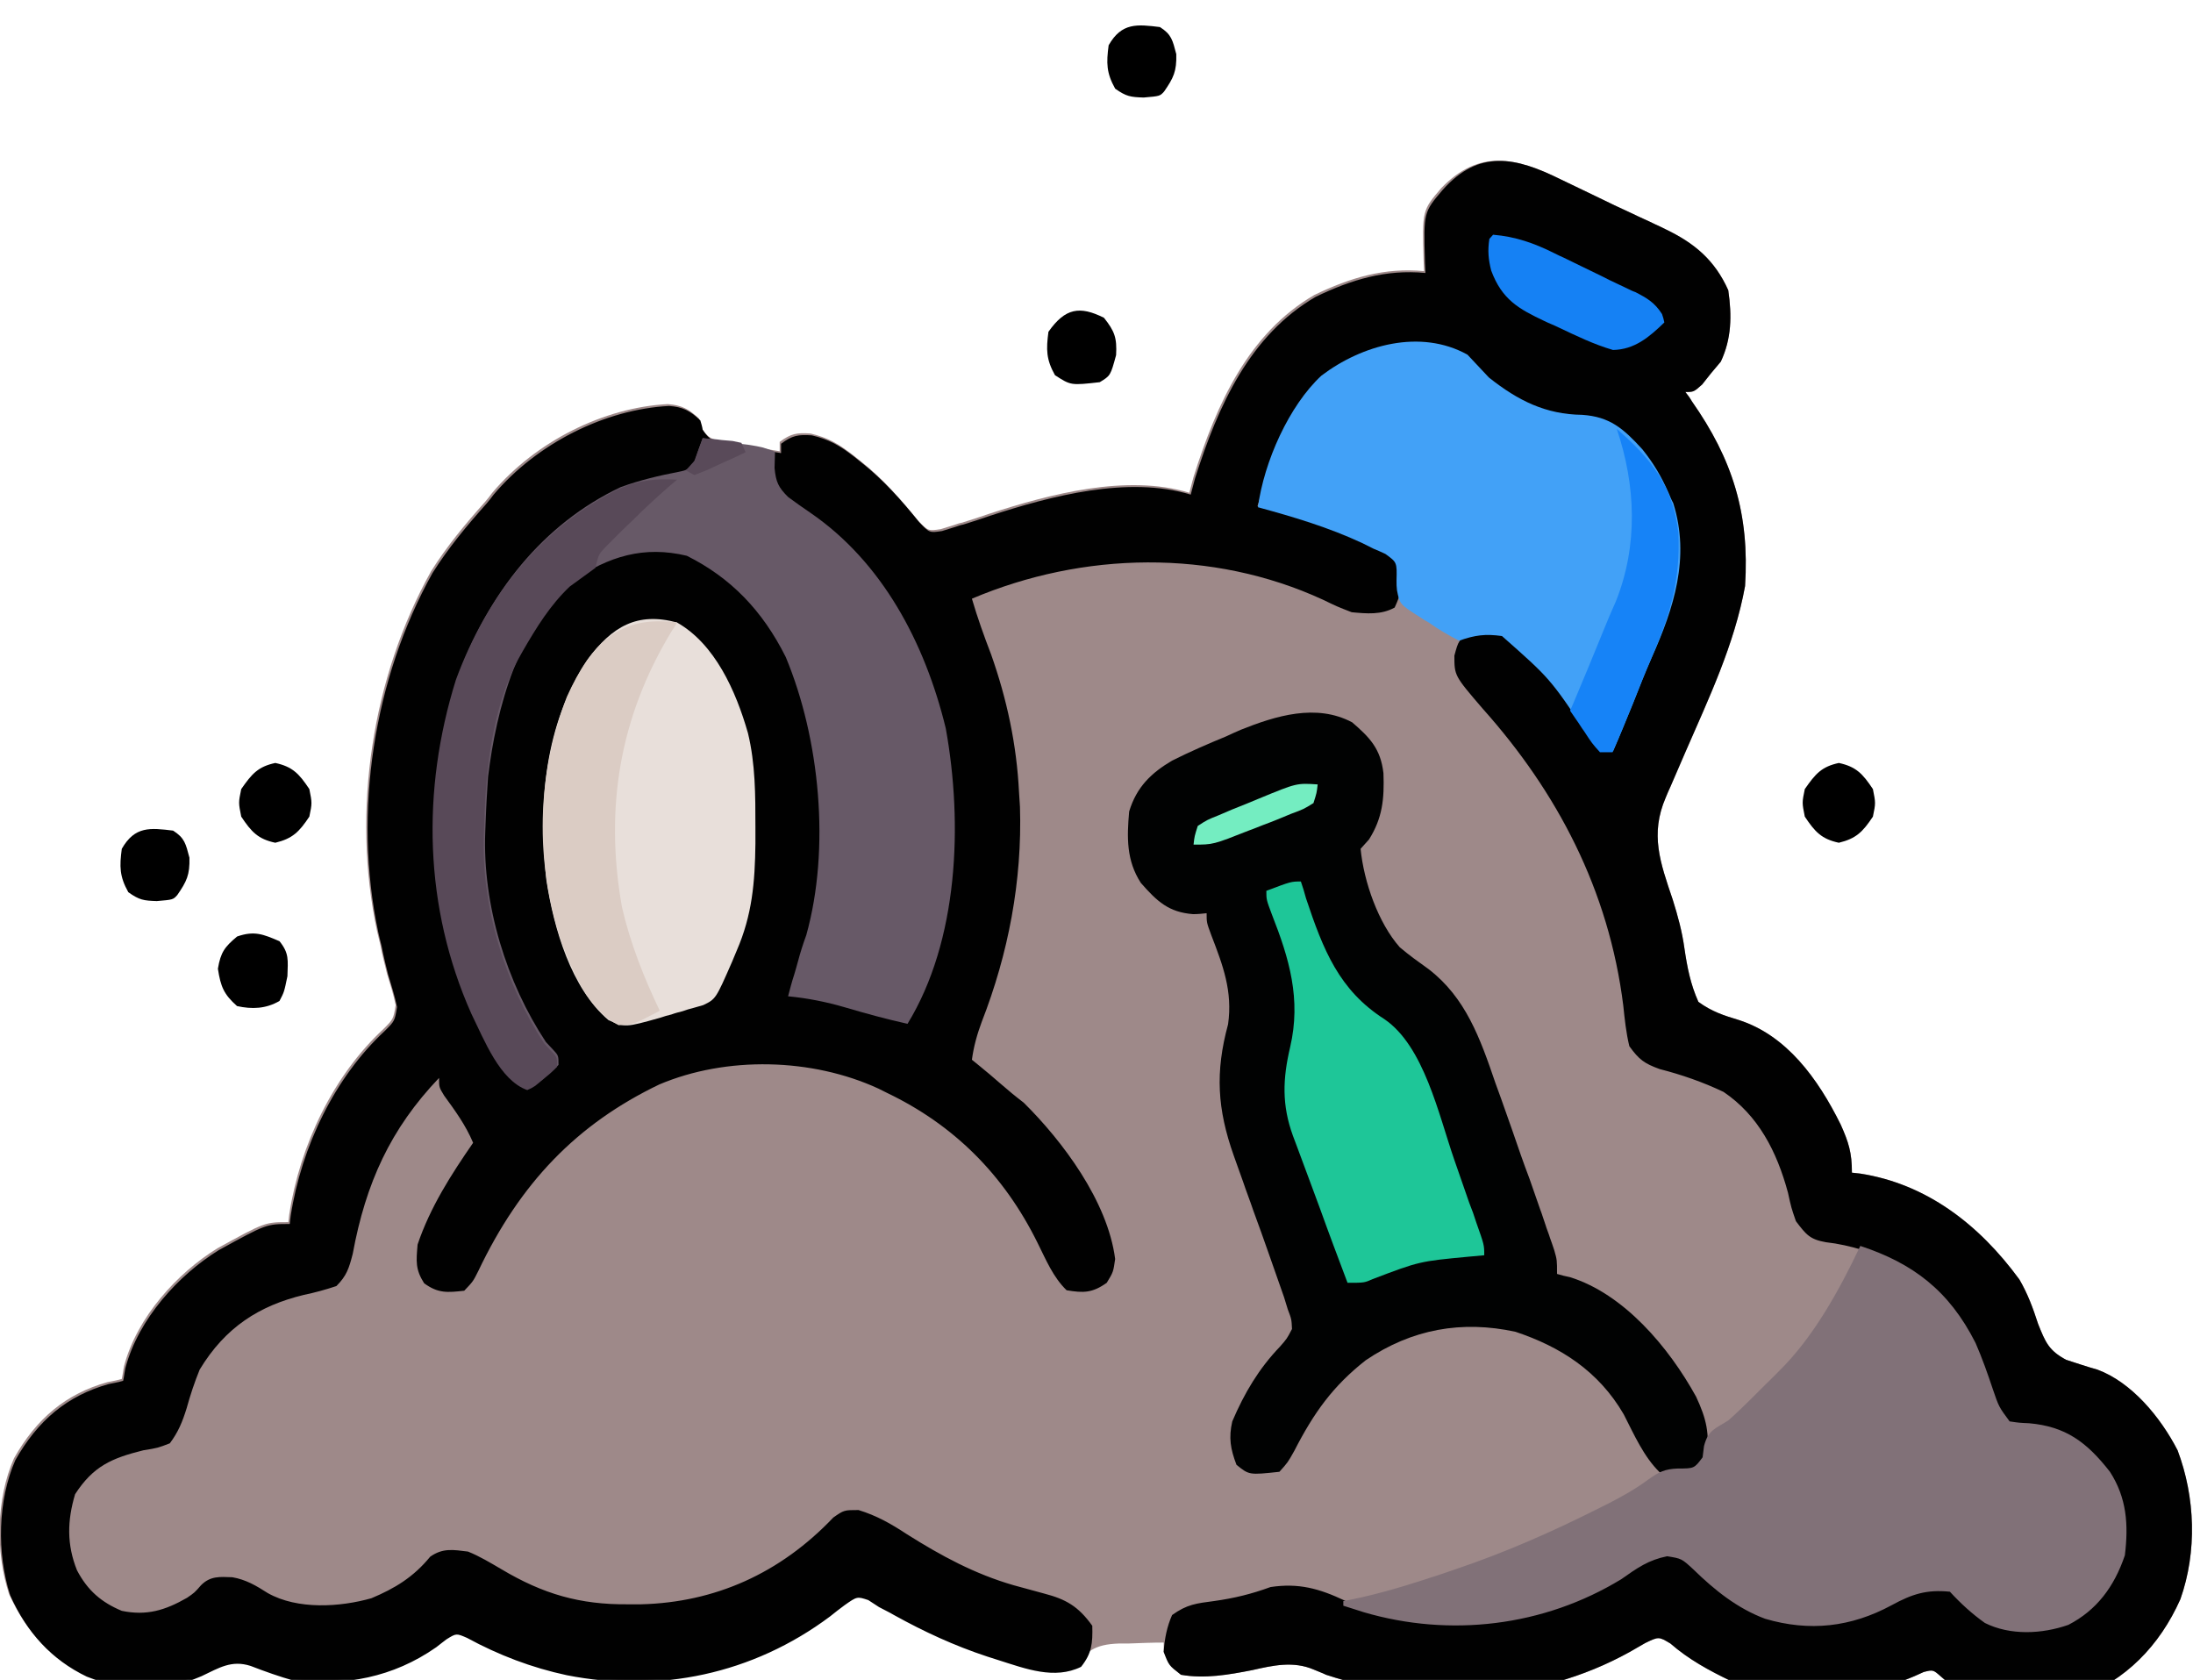 <svg enable-background="new 0 0 47 36" viewBox="0 0 47 36" xmlns="http://www.w3.org/2000/svg"><path d="m33.44 3.84c.08.04.17.08.25.12.17.08.35.17.52.25.26.13.52.25.78.37.16.08.33.15.49.23.11.05.11.05.23.11.6.29 1.04.65 1.33 1.3.08.55.07 1.04-.16 1.53-.1.12-.1.12-.21.25-.06.08-.13.16-.19.24-.18.16-.18.16-.36.16.05.06.1.13.14.2.87 1.24 1.24 2.41 1.14 3.96-.23 1.26-.78 2.41-1.28 3.56-.11.25-.21.49-.32.74-.05.11-.05.11-.1.23-.34.79-.12 1.39.15 2.19.11.35.2.68.25 1.04.06.41.13.77.3 1.15.29.21.54.29.87.39 1.02.33 1.69 1.25 2.18 2.24.17.38.24.6.24 1.03.06.01.12.01.18.02 1.41.22 2.54 1.08 3.41 2.27.18.31.29.61.4.95.16.4.23.57.6.77.22.07.45.15.67.21.73.27 1.35 1.01 1.72 1.73.38 1.01.42 2.17.06 3.19-.45 1.01-1.18 1.74-2.16 2.11-.95.27-1.9.2-2.78-.28-.06-.06-.12-.11-.19-.17-.17-.15-.17-.15-.37-.1-.07.03-.13.06-.2.09-1.24.53-2.68.59-3.94.1-.46-.22-.9-.46-1.29-.8-.25-.15-.25-.15-.54-.01-.11.06-.22.13-.33.19-2 1.11-4.38 1.19-6.51.49-.08-.04-.17-.07-.26-.11-.44-.19-.88-.09-1.32.01-.51.1-1.02.19-1.53.1-.25-.24-.25-.24-.37-.49 0-.07 0-.13 0-.2-.25 0-.5.01-.75.02-.07 0-.14 0-.21 0-.53.02-.68.16-1.05.57-.54.08-1.03-.09-1.55-.25-.13-.04-.13-.04-.25-.08-.7-.23-1.35-.53-2-.89-.1-.06-.21-.11-.32-.17-.08-.05-.15-.1-.23-.15-.24-.08-.24-.08-.51.11-.11.08-.21.16-.31.24-1.66 1.24-3.66 1.65-5.64 1.26-.75-.16-1.46-.43-2.14-.8-.23-.1-.23-.1-.44.03-.07.05-.14.11-.22.17-.93.65-1.95.83-3.04.72-.32-.09-.63-.2-.94-.32-.41-.13-.67.04-1.05.22-.86.37-1.59.35-2.46.01-.75-.36-1.28-.94-1.64-1.74-.29-.9-.27-2.04.11-2.9.48-.85 1.11-1.38 2-1.63.1-.02.21-.04.31-.07.02-.09.03-.19.05-.28.28-1.05 1.14-1.99 2-2.52 1.02-.56 1.02-.56 1.52-.56.01-.06.01-.11.02-.17.23-1.49.95-2.98 2.02-3.97.21-.21.21-.21.26-.51-.05-.24-.12-.46-.19-.69-.05-.2-.1-.4-.14-.61-.02-.09-.05-.19-.07-.29-.55-2.58-.1-5.45 1.16-7.71.34-.54.74-1.02 1.16-1.49.05-.06.1-.12.15-.19.93-1.1 2.39-1.83 3.76-1.9.29.02.45.1.67.31.02.07.04.13.05.2.16.24.23.24.49.3.14.02.29.05.43.07l.22.04c.18.03.36.06.54.09 0-.07 0-.13 0-.2.24-.18.37-.2.66-.18.38.09.6.22.91.46.05.04.1.08.15.12.47.37.86.81 1.24 1.28.22.23.22.23.49.19.1-.03.19-.06.29-.09.06-.02.11-.04.17-.05.19-.06.38-.12.58-.19 1.29-.42 2.95-.86 4.29-.45.03-.11.06-.22.09-.34.5-1.58 1.18-3.08 2.59-3.9.77-.37 1.5-.59 2.35-.51 0-.08-.01-.16-.01-.24-.03-1.06-.03-1.06.38-1.54.81-.84 1.6-.66 2.55-.19z" fill="#9e8989"/><path d="m33.44 3.84c.08.04.17.08.25.12.17.08.35.17.52.25.26.13.52.25.78.37.16.08.33.15.49.23.11.05.11.05.23.11.6.29 1.04.65 1.33 1.3.08.55.07 1.04-.16 1.53-.1.12-.1.12-.21.25-.06.08-.13.16-.19.24-.18.16-.18.16-.36.16.05.06.1.13.14.2.87 1.24 1.24 2.41 1.14 3.96-.23 1.26-.78 2.41-1.28 3.56-.11.25-.21.49-.32.74-.05.11-.05.11-.1.23-.34.79-.12 1.39.15 2.19.11.35.2.68.25 1.04.06.41.13.77.3 1.15.29.21.54.29.87.39 1.02.33 1.69 1.25 2.18 2.24.17.38.24.6.24 1.03.06.01.12.01.18.02 1.41.22 2.54 1.08 3.41 2.27.18.31.29.61.4.95.16.4.23.57.6.77.22.07.45.15.67.21.73.27 1.35 1.01 1.72 1.73.38 1.01.42 2.17.06 3.19-.45 1.01-1.18 1.74-2.16 2.11-.95.27-1.9.2-2.78-.28-.06-.06-.12-.11-.19-.17-.17-.15-.17-.15-.37-.1-.07.03-.13.06-.2.09-1.24.53-2.68.59-3.94.1-.46-.22-.9-.46-1.29-.8-.25-.15-.25-.15-.54-.01-.11.06-.22.13-.33.19-2 1.11-4.38 1.19-6.51.49-.08-.04-.17-.07-.26-.11-.44-.19-.88-.09-1.32.01-.51.1-1.02.19-1.53.1-.26-.2-.26-.2-.37-.49.02-.29.07-.54.18-.79.32-.23.52-.25.9-.3.43-.06.8-.15 1.21-.3.6-.09 1.04.03 1.59.29 1.75.77 3.62.44 5.35-.25.29-.13.53-.29.8-.47.26-.18.43-.27.74-.35.43.12.68.37 1.01.68.74.66 1.59.85 2.54.83.62-.07 1.18-.33 1.73-.65.29-.15.5-.13.81-.09.18.13.33.28.49.44.44.43.91.39 1.48.38.55-.05.88-.24 1.26-.66.05-.09.1-.17.15-.26.08-.13.08-.13.16-.26.21-.61.22-1.25-.03-1.85-.26-.48-.63-.81-1.08-1.09-.31-.09-.62-.1-.94-.1-.32-.09-.41-.26-.59-.56-.08-.2-.15-.41-.21-.61-.36-1.05-.87-1.83-1.8-2.36-.51-.21-1.02-.39-1.56-.45-.34-.06-.42-.16-.64-.45-.1-.29-.1-.29-.17-.61-.24-.89-.64-1.66-1.38-2.16-.44-.21-.9-.37-1.37-.49-.33-.12-.44-.2-.65-.49-.07-.29-.1-.58-.13-.87-.31-2.48-1.42-4.58-3.01-6.36-.61-.71-.61-.71-.61-1.14.09-.33.09-.33.36-.53.33-.06.54-.07.82.13.19.18.37.37.55.56.05.05.11.1.16.16.51.51.9 1.12 1.31 1.72.24-.32.39-.65.54-1.03.02-.06.05-.12.07-.18.08-.19.15-.38.22-.57.05-.13.1-.26.15-.39.42-1.06.76-2.23.34-3.36-.29-.59-.72-1.12-1.24-1.49-.17-.02-.33-.03-.5-.03-.92-.07-1.76-.47-2.43-1.16-.06-.1-.12-.2-.18-.3-.62-.27-1.52-.2-2.15.01-1.22.61-1.66 1.68-2.15 2.96-.03.1-.06.2-.09.3.08.01.16.02.25.02.88.14 2.13.47 2.78 1.16.05.68.05.68-.09.99-.29.16-.6.13-.92.1-.31-.12-.31-.12-.62-.27-2.37-1.09-5.14-1.03-7.52-.02.12.41.26.8.41 1.19.34.96.55 1.94.6 2.96.01.1.01.21.02.31.05 1.59-.25 3.15-.82 4.61-.1.27-.17.52-.21.81.05.04.11.09.16.13.15.12.3.25.45.38.16.14.33.28.5.41.83.82 1.8 2.11 1.96 3.35-.04.28-.04.28-.18.51-.31.22-.5.22-.86.16-.29-.28-.44-.65-.62-1.01-.73-1.48-1.81-2.54-3.23-3.22-.06-.03-.12-.06-.18-.09-1.43-.66-3.26-.7-4.7-.09-1.77.85-2.98 2.11-3.88 4-.11.22-.11.22-.3.42-.36.04-.56.06-.86-.16-.19-.3-.17-.47-.14-.83.27-.8.72-1.5 1.19-2.18-.16-.38-.38-.68-.62-1.01-.11-.18-.11-.18-.11-.38-1.04 1.09-1.57 2.25-1.85 3.77-.08.31-.13.47-.35.69-.24.08-.46.14-.7.19-.95.23-1.68.69-2.23 1.6-.11.27-.2.54-.28.83-.09.29-.18.51-.36.75-.26.1-.26.1-.57.15-.68.17-1.07.34-1.46.94-.17.57-.18 1.08.04 1.63.23.44.53.69.96.87.53.11.93-.01 1.4-.28.16-.11.16-.11.3-.27.2-.2.4-.18.67-.17.29.05.51.18.76.34.64.36 1.55.3 2.22.11.5-.21.9-.45 1.26-.89.27-.19.49-.15.81-.11.25.1.48.24.72.38.89.53 1.68.76 2.71.75h.28c1.58-.04 2.98-.66 4.12-1.86.23-.16.23-.16.54-.16.39.12.69.29 1.04.52.73.46 1.45.85 2.28 1.09.07.02.15.04.22.06.15.04.29.08.44.12.46.12.73.27 1.03.69.01.38-.01.59-.24.88-.57.28-1.19.04-1.76-.14-.13-.04-.13-.04-.25-.08-.7-.23-1.35-.53-2-.89-.1-.06-.21-.11-.32-.17-.08-.05-.15-.1-.23-.15-.24-.08-.24-.08-.51.11-.11.08-.21.16-.31.24-1.66 1.24-3.66 1.65-5.64 1.26-.75-.16-1.46-.43-2.14-.8-.23-.1-.23-.1-.44.03-.07.05-.14.11-.22.17-.93.65-1.95.83-3.04.72-.32-.09-.63-.2-.94-.32-.41-.13-.67.04-1.05.22-.86.37-1.59.35-2.46.01-.75-.36-1.28-.94-1.64-1.74-.29-.9-.27-2.04.11-2.9.48-.85 1.11-1.38 2-1.63.1-.02.21-.04.31-.07.02-.09.03-.19.05-.28.28-1.05 1.14-1.99 2-2.52 1.02-.56 1.02-.56 1.52-.56.01-.06.01-.11.02-.17.23-1.49.95-2.98 2.02-3.97.21-.21.21-.21.26-.51-.05-.24-.12-.46-.19-.69-.05-.2-.1-.4-.14-.61-.02-.09-.05-.19-.07-.29-.55-2.58-.1-5.45 1.16-7.71.34-.54.74-1.02 1.16-1.49.05-.06.1-.12.15-.19.93-1.1 2.39-1.83 3.76-1.9.29.02.45.1.67.31.02.07.04.13.05.2.16.24.23.24.49.3.14.02.29.05.43.07l.22.04c.18.03.36.06.54.09 0-.07 0-.13 0-.2.24-.18.37-.2.66-.18.38.09.6.22.91.46.05.04.1.08.15.12.47.37.86.81 1.24 1.28.22.23.22.23.49.19.1-.03.19-.06.29-.09.06-.02.11-.04.17-.05.19-.06.38-.12.58-.19 1.29-.42 2.95-.86 4.29-.45.03-.11.06-.22.09-.34.5-1.58 1.18-3.08 2.59-3.9.77-.37 1.5-.59 2.35-.51 0-.08-.01-.16-.01-.24-.03-1.06-.03-1.06.38-1.54.78-.88 1.57-.7 2.52-.23z" fill="#010101"/><path d="m28.98 15.48c.37.32.61.56.67 1.09.02.55-.02.96-.31 1.42-.06.07-.12.13-.18.2.07.71.38 1.59.84 2.11.2.17.41.32.62.47.79.61 1.1 1.47 1.43 2.44.06.16.06.16.12.33.08.23.16.45.24.68.12.35.24.7.37 1.04.08.22.15.44.23.66.04.1.07.21.11.32.03.1.07.19.1.29.03.08.06.17.09.26.06.21.06.21.06.51.14.04.14.04.28.07 1.15.36 2.11 1.49 2.7 2.56.22.47.3.8.22 1.32-.09.2-.09.2-.27.3-.28.04-.46.06-.73 0-.34-.33-.55-.81-.77-1.24-.54-.93-1.36-1.45-2.32-1.77-1.15-.25-2.22-.06-3.21.61-.7.55-1.11 1.12-1.53 1.94-.14.25-.14.25-.32.45-.65.07-.65.07-.92-.15-.13-.34-.17-.58-.09-.93.26-.61.57-1.13 1.02-1.6.15-.17.15-.17.26-.38-.01-.21-.01-.21-.09-.42-.03-.09-.05-.17-.08-.26-.22-.62-.43-1.24-.66-1.86-.07-.21-.15-.41-.22-.62-.07-.19-.13-.37-.2-.56-.35-.99-.4-1.78-.12-2.81.1-.71-.11-1.26-.36-1.91-.1-.27-.1-.27-.1-.47-.09.01-.19.02-.29.02-.52-.04-.77-.27-1.12-.67-.31-.48-.3-.97-.25-1.53.16-.53.48-.83.92-1.09.38-.19.77-.36 1.16-.52.1-.05.2-.09.31-.14.75-.3 1.62-.57 2.39-.16z" fill="#010202"/><path d="m39.87 26.7c1.12.37 1.9.95 2.47 2.08.14.32.26.66.37.99.13.38.13.38.36.69.2.03.2.03.42.04.78.07 1.23.4 1.73 1.04.36.56.4 1.13.32 1.79-.23.68-.61 1.18-1.21 1.49-.57.2-1.25.23-1.79-.04-.28-.2-.51-.41-.75-.67-.5-.05-.81.05-1.25.29-.87.47-1.76.57-2.71.29-.59-.22-1.08-.61-1.54-1.06-.25-.23-.25-.23-.56-.28-.4.08-.64.25-.98.49-1.67 1.02-3.68 1.25-5.52.71-.15-.05-.29-.09-.44-.14 0-.03 0-.07 0-.1.05-.01.11-.02.16-.03.65-.13 1.28-.33 1.92-.54.11-.04.21-.07.32-.11 1.07-.36 2.09-.81 3.1-1.32.1-.05.1-.05.2-.1.29-.15.56-.3.83-.5.24-.17.36-.23.64-.24.35 0 .35 0 .53-.24.01-.08.02-.16.03-.24.09-.35.24-.37.52-.55.32-.28.61-.59.92-.89.06-.06.11-.11.17-.17.73-.72 1.28-1.71 1.74-2.68z" fill="#817178"/><path d="m15.06 9.39c.21.03.42.06.62.09.17.03.17.03.35.05.31.05.31.05.58.15 0 .12-.01.23-.01.35.03.3.08.41.29.62.16.12.32.23.48.34 1.53 1.05 2.45 2.77 2.9 4.62.37 2.05.27 4.55-.82 6.33-.45-.1-.89-.22-1.33-.35-.41-.12-.81-.2-1.23-.24.04-.15.08-.31.13-.46.03-.09.05-.18.08-.28.05-.19.11-.38.18-.57.52-1.86.29-4.21-.44-5.96-.5-1-1.18-1.7-2.12-2.17-.92-.22-1.67.01-2.45.54-1.15.96-1.63 2.71-1.81 4.2-.02.31-.04.62-.05.93 0 .08-.01.16-.01.25-.06 1.57.46 3.23 1.3 4.5.05.05.1.11.15.16.12.13.12.13.12.33-.13.13-.13.13-.3.27-.06.05-.11.09-.17.14-.08.05-.08.05-.17.09-.59-.21-.92-1.07-1.2-1.64-1.01-2.27-1.07-4.78-.33-7.15.66-1.81 1.83-3.3 3.5-4.09.41-.15.83-.25 1.25-.33.19-.04.19-.04.35-.25.04-.14.1-.31.16-.47z" fill="#675967"/><path d="m31.45 7.6c.15.16.31.33.46.49.63.5 1.22.79 2 .8.59.04.88.29 1.29.74.24.3.4.57.56.93.03.07.06.15.1.22.37 1.17.01 2.26-.46 3.31-.14.32-.27.65-.4.98-.14.34-.28.69-.43 1.03-.09 0-.18 0-.27 0-.14-.16-.14-.16-.29-.38-.79-1.18-.79-1.18-1.82-2.09-.36-.05-.58-.02-.92.1-.23-.12-.44-.24-.65-.39-.09-.05-.09-.05-.18-.11-.44-.28-.44-.28-.5-.58-.01-.1-.01-.1-.01-.21.01-.39.01-.39-.24-.57-.13-.06-.13-.06-.25-.11-.12-.06-.12-.06-.24-.12-.73-.34-1.47-.56-2.24-.77.13-.98.67-2.18 1.36-2.82.87-.66 2.12-1.01 3.13-.45z" fill="#42a1f7"/><path d="m14.51 13.34c.81.46 1.26 1.46 1.52 2.37.16.66.16 1.33.16 2.01v.36c-.01.83-.07 1.53-.4 2.29-.03.08-.07.16-.1.24-.35.8-.35.8-.62.93-.07.02-.14.04-.21.06-.08.02-.15.04-.23.07-.08.02-.16.04-.24.07-.12.03-.12.03-.24.07-.75.21-.75.21-1.11.05-.8-.68-1.17-1.96-1.33-3-.18-1.65-.04-3.33.88-4.72.53-.72 1.07-1.03 1.92-.8z" fill="#e8dfda"/><path d="m27.88 18.89c.06.18.06.18.11.36.37 1.11.71 1.97 1.68 2.59.85.58 1.16 2.04 1.5 3.02.08.23.16.46.24.69.05.15.1.29.16.44.02.07.05.14.07.21.17.48.17.48.17.7-.11.01-.22.02-.33.03-1.06.1-1.06.1-2.06.48-.18.08-.18.08-.54.08-.2-.53-.4-1.06-.59-1.59-.07-.18-.13-.36-.2-.54-.1-.26-.19-.52-.29-.78-.03-.08-.06-.16-.09-.24-.24-.66-.22-1.22-.06-1.9.24-1.03-.02-1.9-.39-2.84-.12-.32-.12-.32-.12-.51.53-.2.53-.2.74-.2z" fill="#1ec698"/><path d="m14.51 10.28c-.07.06-.13.11-.2.17-.25.22-.49.44-.73.68-.08.08-.16.15-.24.23-.07.07-.14.14-.21.21-.08.08-.08.08-.16.16-.14.15-.14.15-.21.44-.18.13-.37.27-.55.4-.42.4-.71.87-1.01 1.39-.03.06-.07.12-.1.18-.54 1.03-.69 2.32-.72 3.48 0 .08-.01.16-.01.25-.06 1.57.46 3.23 1.3 4.5.05.05.1.11.15.16.12.13.12.13.12.33-.13.13-.13.13-.3.27-.06.05-.11.09-.17.14-.08.05-.08.05-.17.09-.59-.21-.92-1.07-1.2-1.64-1.01-2.27-1.07-4.78-.33-7.15.67-1.82 1.84-3.28 3.51-4.1.42-.18.78-.22 1.23-.19z" fill="#584958"/><path d="m14.51 13.34c-.04.07-.08.14-.13.21-1.09 1.81-1.43 3.75-1.05 5.89.18.78.47 1.51.81 2.22-.55.29-.55.29-.88.31-.65-.32-.97-1.12-1.23-1.79-.57-1.72-.53-3.57.12-5.25.53-1.17 1.14-1.75 2.36-1.59z" fill="#dbccc4"/><path d="m34.65 9.19c.72.63 1.2 1.2 1.32 2.22.05 1.03-.18 1.78-.58 2.7-.14.32-.27.65-.4.98-.14.34-.28.69-.43 1.03-.09 0-.18 0-.27 0-.17-.19-.17-.19-.34-.45-.06-.08-.11-.17-.17-.25-.04-.06-.09-.13-.13-.19.02-.05.05-.11.07-.16.22-.52.44-1.05.65-1.57.08-.2.17-.41.26-.61.48-1.2.43-2.49.02-3.7z" fill="#1683f7"/><path d="m32 5.03c.48.04.88.18 1.32.4.06.03.12.06.19.09.13.06.26.13.39.19.2.1.4.19.59.29.13.06.25.12.38.18.06.03.12.06.18.08.25.13.41.22.57.47.03.09.03.09.05.18-.33.32-.64.58-1.1.59-.41-.12-.78-.3-1.16-.48-.1-.05-.21-.09-.31-.14-.55-.26-.91-.46-1.14-1.08-.06-.23-.08-.43-.04-.68.02-.02.05-.06.08-.09z" fill="#1581f4"/><path d="m39.41 16.35c.37.08.51.23.73.56.06.3.06.3 0 .59-.22.33-.36.47-.73.56-.37-.08-.51-.23-.73-.56-.06-.3-.06-.3 0-.59.23-.33.36-.48.73-.56z"/><path d="m5.9 16.35c.37.08.51.23.73.56.06.3.06.3 0 .59-.22.33-.36.47-.73.56-.37-.08-.51-.23-.73-.56-.06-.3-.06-.3 0-.59.23-.33.36-.48.73-.56z"/><path d="m5.99 20.17c.21.26.18.4.17.75-.07.34-.07.34-.17.53-.29.17-.59.18-.91.11-.28-.25-.35-.41-.41-.8.06-.36.15-.47.41-.69.37-.13.56-.05.91.1z"/><path d="m23.66 6.81c.23.29.28.43.26.8-.12.44-.12.44-.35.58-.62.07-.62.07-.96-.15-.19-.34-.19-.55-.14-.93.36-.51.67-.56 1.19-.3z"/><path d="m3.71 17.8c.25.16.27.28.35.58.01.37-.06.51-.26.8-.09.1-.09.1-.44.13-.28-.01-.37-.02-.61-.19-.19-.34-.19-.55-.14-.93.28-.49.61-.45 1.1-.39z"/><path d="m24.86.58c.25.16.27.28.35.58.01.37-.06.51-.26.8-.09.1-.09.1-.44.13-.28-.01-.37-.02-.61-.19-.19-.34-.19-.55-.14-.93.28-.49.61-.45 1.1-.39z"/><path d="m28.24 16.81c-.02.18-.02.18-.09.4-.21.13-.21.13-.48.23-.1.04-.19.08-.29.12s-.2.08-.31.12c-.1.04-.2.08-.31.12-.76.3-.76.3-1.18.3.02-.18.02-.18.09-.4.2-.13.2-.13.45-.23.09-.04.19-.08.28-.12l.3-.12c.1-.04.19-.08.29-.12.8-.33.8-.33 1.25-.3z" fill="#74edc1"/><path d="m15.06 9.39c.14.01.27.02.41.04.08.01.15.01.23.02.09.02.09.02.19.04.03.07.06.13.09.2-.18.09-.36.17-.54.25-.1.05-.2.09-.3.14-.09.03-.17.07-.26.1-.06-.03-.12-.07-.18-.1.06-.07.12-.13.18-.2.06-.16.12-.33.18-.49z" fill="#594a59"/></svg>
